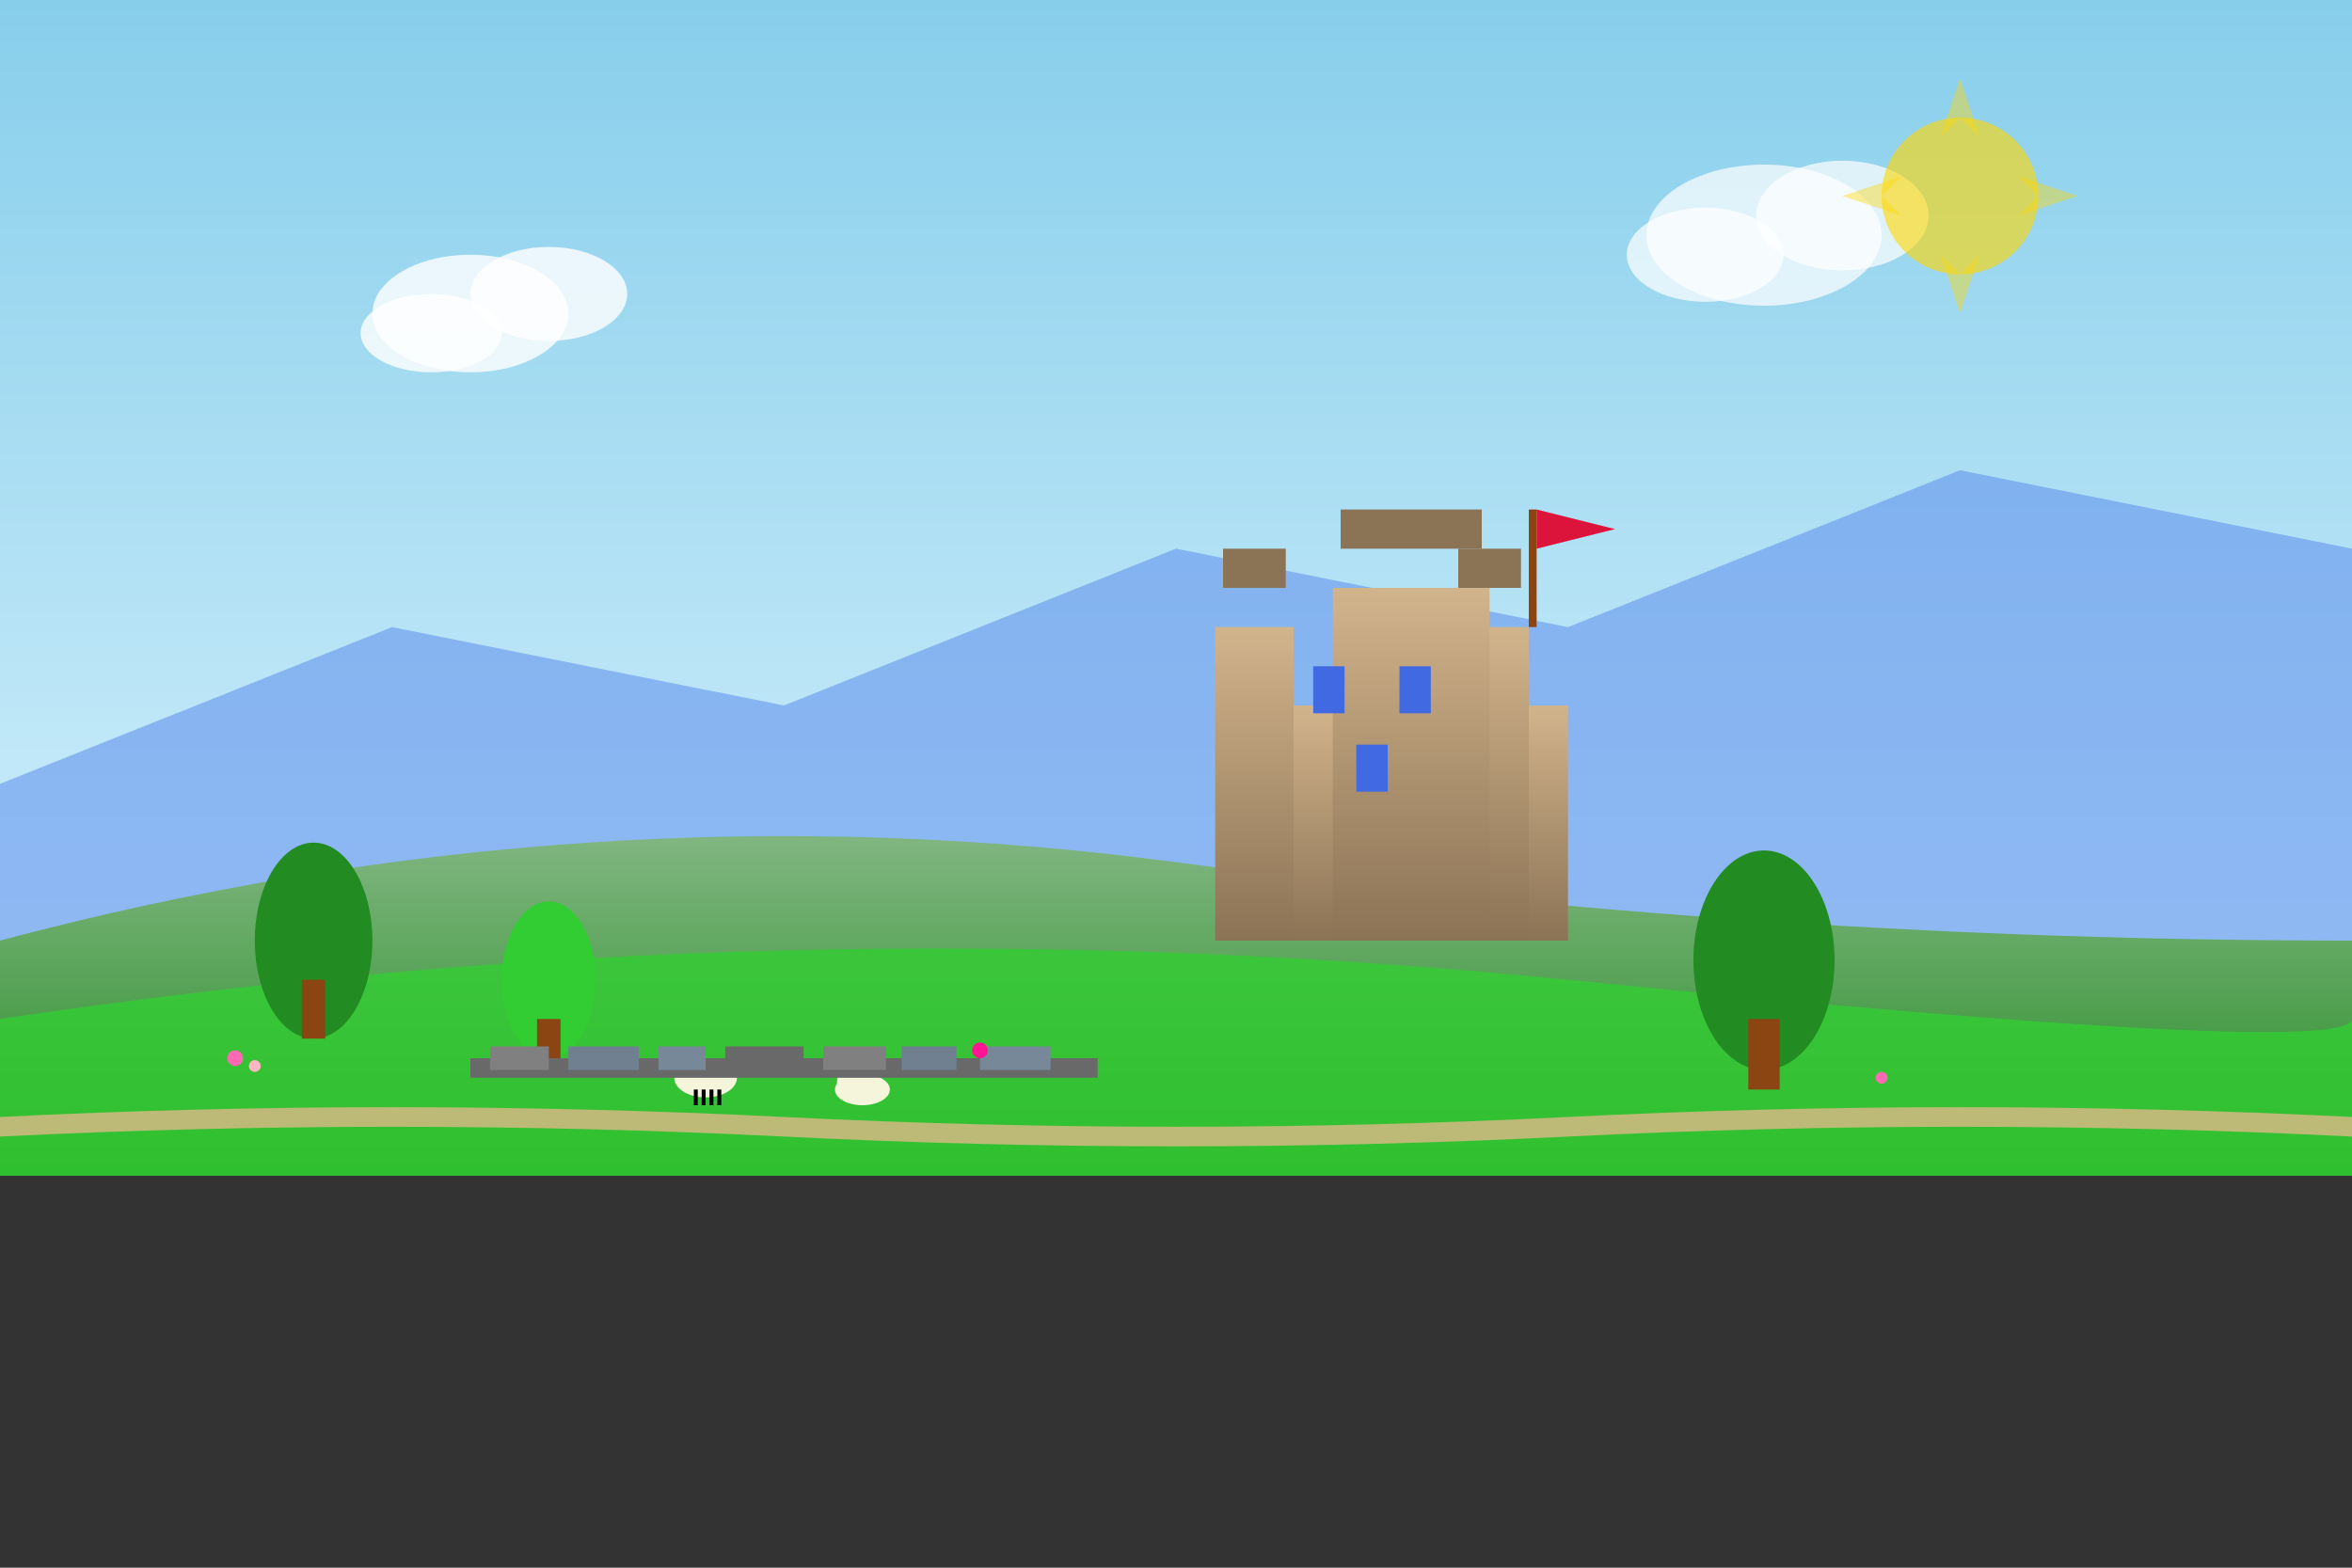 <svg width="600" height="400" viewBox="0 0 600 400" fill="none" xmlns="http://www.w3.org/2000/svg">
  <rect x="0" y="0" width="600" height="400" fill="#333333" stroke="none"/>
  <!-- British countryside landscape -->
  
  <!-- Sky gradient -->
  <defs>
    <linearGradient id="skyGradient" x1="0%" y1="0%" x2="0%" y2="100%">
      <stop offset="0%" style="stop-color:#87CEEB;stop-opacity:1" />
      <stop offset="100%" style="stop-color:#E0F6FF;stop-opacity:1" />
    </linearGradient>
    <linearGradient id="hillGradient" x1="0%" y1="0%" x2="0%" y2="100%">
      <stop offset="0%" style="stop-color:#8FBC8F;stop-opacity:1" />
      <stop offset="100%" style="stop-color:#228B22;stop-opacity:1" />
    </linearGradient>
    <linearGradient id="castleGradient" x1="0%" y1="0%" x2="0%" y2="100%">
      <stop offset="0%" style="stop-color:#D2B48C;stop-opacity:1" />
      <stop offset="100%" style="stop-color:#8B7355;stop-opacity:1" />
    </linearGradient>
  </defs>
  
  <!-- Sky background -->
  <rect width="600" height="300" fill="url(#skyGradient)"/>
  
  <!-- Distant mountains -->
  <path d="M0 200 L100 160 L200 180 L300 140 L400 160 L500 120 L600 140 L600 300 L0 300 Z" fill="#6495ED" opacity="0.6"/>
  
  <!-- Rolling hills -->
  <path d="M0 240 Q150 200 300 220 T600 240 L600 300 L0 300 Z" fill="url(#hillGradient)"/>
  <path d="M0 260 Q200 230 400 250 T600 260 L600 300 L0 300 Z" fill="#32CD32" opacity="0.8"/>
  
  <!-- Trees -->
  <ellipse cx="80" cy="240" rx="15" ry="25" fill="#228B22"/>
  <rect x="77" y="250" width="6" height="15" fill="#8B4513"/>
  
  <ellipse cx="140" cy="250" rx="12" ry="20" fill="#32CD32"/>
  <rect x="137" y="260" width="6" height="12" fill="#8B4513"/>
  
  <ellipse cx="450" cy="245" rx="18" ry="28" fill="#228B22"/>
  <rect x="446" y="260" width="8" height="18" fill="#8B4513"/>
  
  <!-- Historic castle -->
  <rect x="320" y="180" width="80" height="60" fill="url(#castleGradient)"/>
  <rect x="310" y="160" width="20" height="80" fill="url(#castleGradient)"/>
  <rect x="370" y="160" width="20" height="80" fill="url(#castleGradient)"/>
  <rect x="340" y="150" width="40" height="90" fill="url(#castleGradient)"/>
  
  <!-- Castle details -->
  <rect x="312" y="140" width="16" height="10" fill="#8B7355"/>
  <rect x="372" y="140" width="16" height="10" fill="#8B7355"/>
  <rect x="342" y="130" width="36" height="10" fill="#8B7355"/>
  
  <!-- Windows -->
  <rect x="335" y="170" width="8" height="12" fill="#4169E1"/>
  <rect x="357" y="170" width="8" height="12" fill="#4169E1"/>
  <rect x="346" y="190" width="8" height="12" fill="#4169E1"/>
  
  <!-- Flag -->
  <rect x="390" y="130" width="2" height="30" fill="#8B4513"/>
  <path d="M392 130 L412 135 L392 140 Z" fill="#DC143C"/>
  
  <!-- Sheep in field -->
  <ellipse cx="180" cy="275" rx="8" ry="5" fill="#F5F5DC"/>
  <circle cx="175" cy="273" r="3" fill="#F5F5DC"/>
  <rect x="177" y="278" width="1" height="4" fill="#000"/>
  <rect x="179" y="278" width="1" height="4" fill="#000"/>
  <rect x="181" y="278" width="1" height="4" fill="#000"/>
  <rect x="183" y="278" width="1" height="4" fill="#000"/>
  
  <ellipse cx="220" cy="278" rx="7" ry="4" fill="#F5F5DC"/>
  <circle cx="216" cy="276" r="2.5" fill="#F5F5DC"/>
  
  <!-- Stone wall -->
  <path d="M120 270 L280 270 L280 275 L120 275 Z" fill="#696969"/>
  <rect x="125" y="267" width="15" height="6" fill="#808080"/>
  <rect x="145" y="267" width="18" height="6" fill="#708090"/>
  <rect x="168" y="267" width="12" height="6" fill="#778899"/>
  <rect x="185" y="267" width="20" height="6" fill="#696969"/>
  <rect x="210" y="267" width="16" height="6" fill="#808080"/>
  <rect x="230" y="267" width="14" height="6" fill="#708090"/>
  <rect x="250" y="267" width="18" height="6" fill="#778899"/>
  
  <!-- Country path -->
  <path d="M0 285 Q100 280 200 285 T400 285 Q500 280 600 285 L600 290 Q500 285 400 290 T200 290 Q100 285 0 290 Z" fill="#DEB887" opacity="0.8"/>
  
  <!-- Flowers -->
  <circle cx="60" cy="270" r="2" fill="#FF69B4"/>
  <circle cx="65" cy="272" r="1.5" fill="#FFB6C1"/>
  <circle cx="250" cy="268" r="2" fill="#FF1493"/>
  <circle cx="480" cy="275" r="1.5" fill="#FF69B4"/>
  
  <!-- Clouds -->
  <ellipse cx="120" cy="80" rx="25" ry="15" fill="#FFFFFF" opacity="0.8"/>
  <ellipse cx="140" cy="75" rx="20" ry="12" fill="#FFFFFF" opacity="0.8"/>
  <ellipse cx="110" cy="85" rx="18" ry="10" fill="#FFFFFF" opacity="0.8"/>
  
  <ellipse cx="450" cy="60" rx="30" ry="18" fill="#FFFFFF" opacity="0.7"/>
  <ellipse cx="470" cy="55" rx="22" ry="14" fill="#FFFFFF" opacity="0.7"/>
  <ellipse cx="435" cy="65" rx="20" ry="12" fill="#FFFFFF" opacity="0.7"/>
  
  <!-- Sun rays -->
  <circle cx="500" cy="50" r="20" fill="#FFD700" opacity="0.6"/>
  <path d="M500 20 L505 35 L500 30 L495 35 Z" fill="#FFD700" opacity="0.4"/>
  <path d="M530 50 L515 55 L520 50 L515 45 Z" fill="#FFD700" opacity="0.4"/>
  <path d="M500 80 L495 65 L500 70 L505 65 Z" fill="#FFD700" opacity="0.4"/>
  <path d="M470 50 L485 45 L480 50 L485 55 Z" fill="#FFD700" opacity="0.4"/>
</svg>
